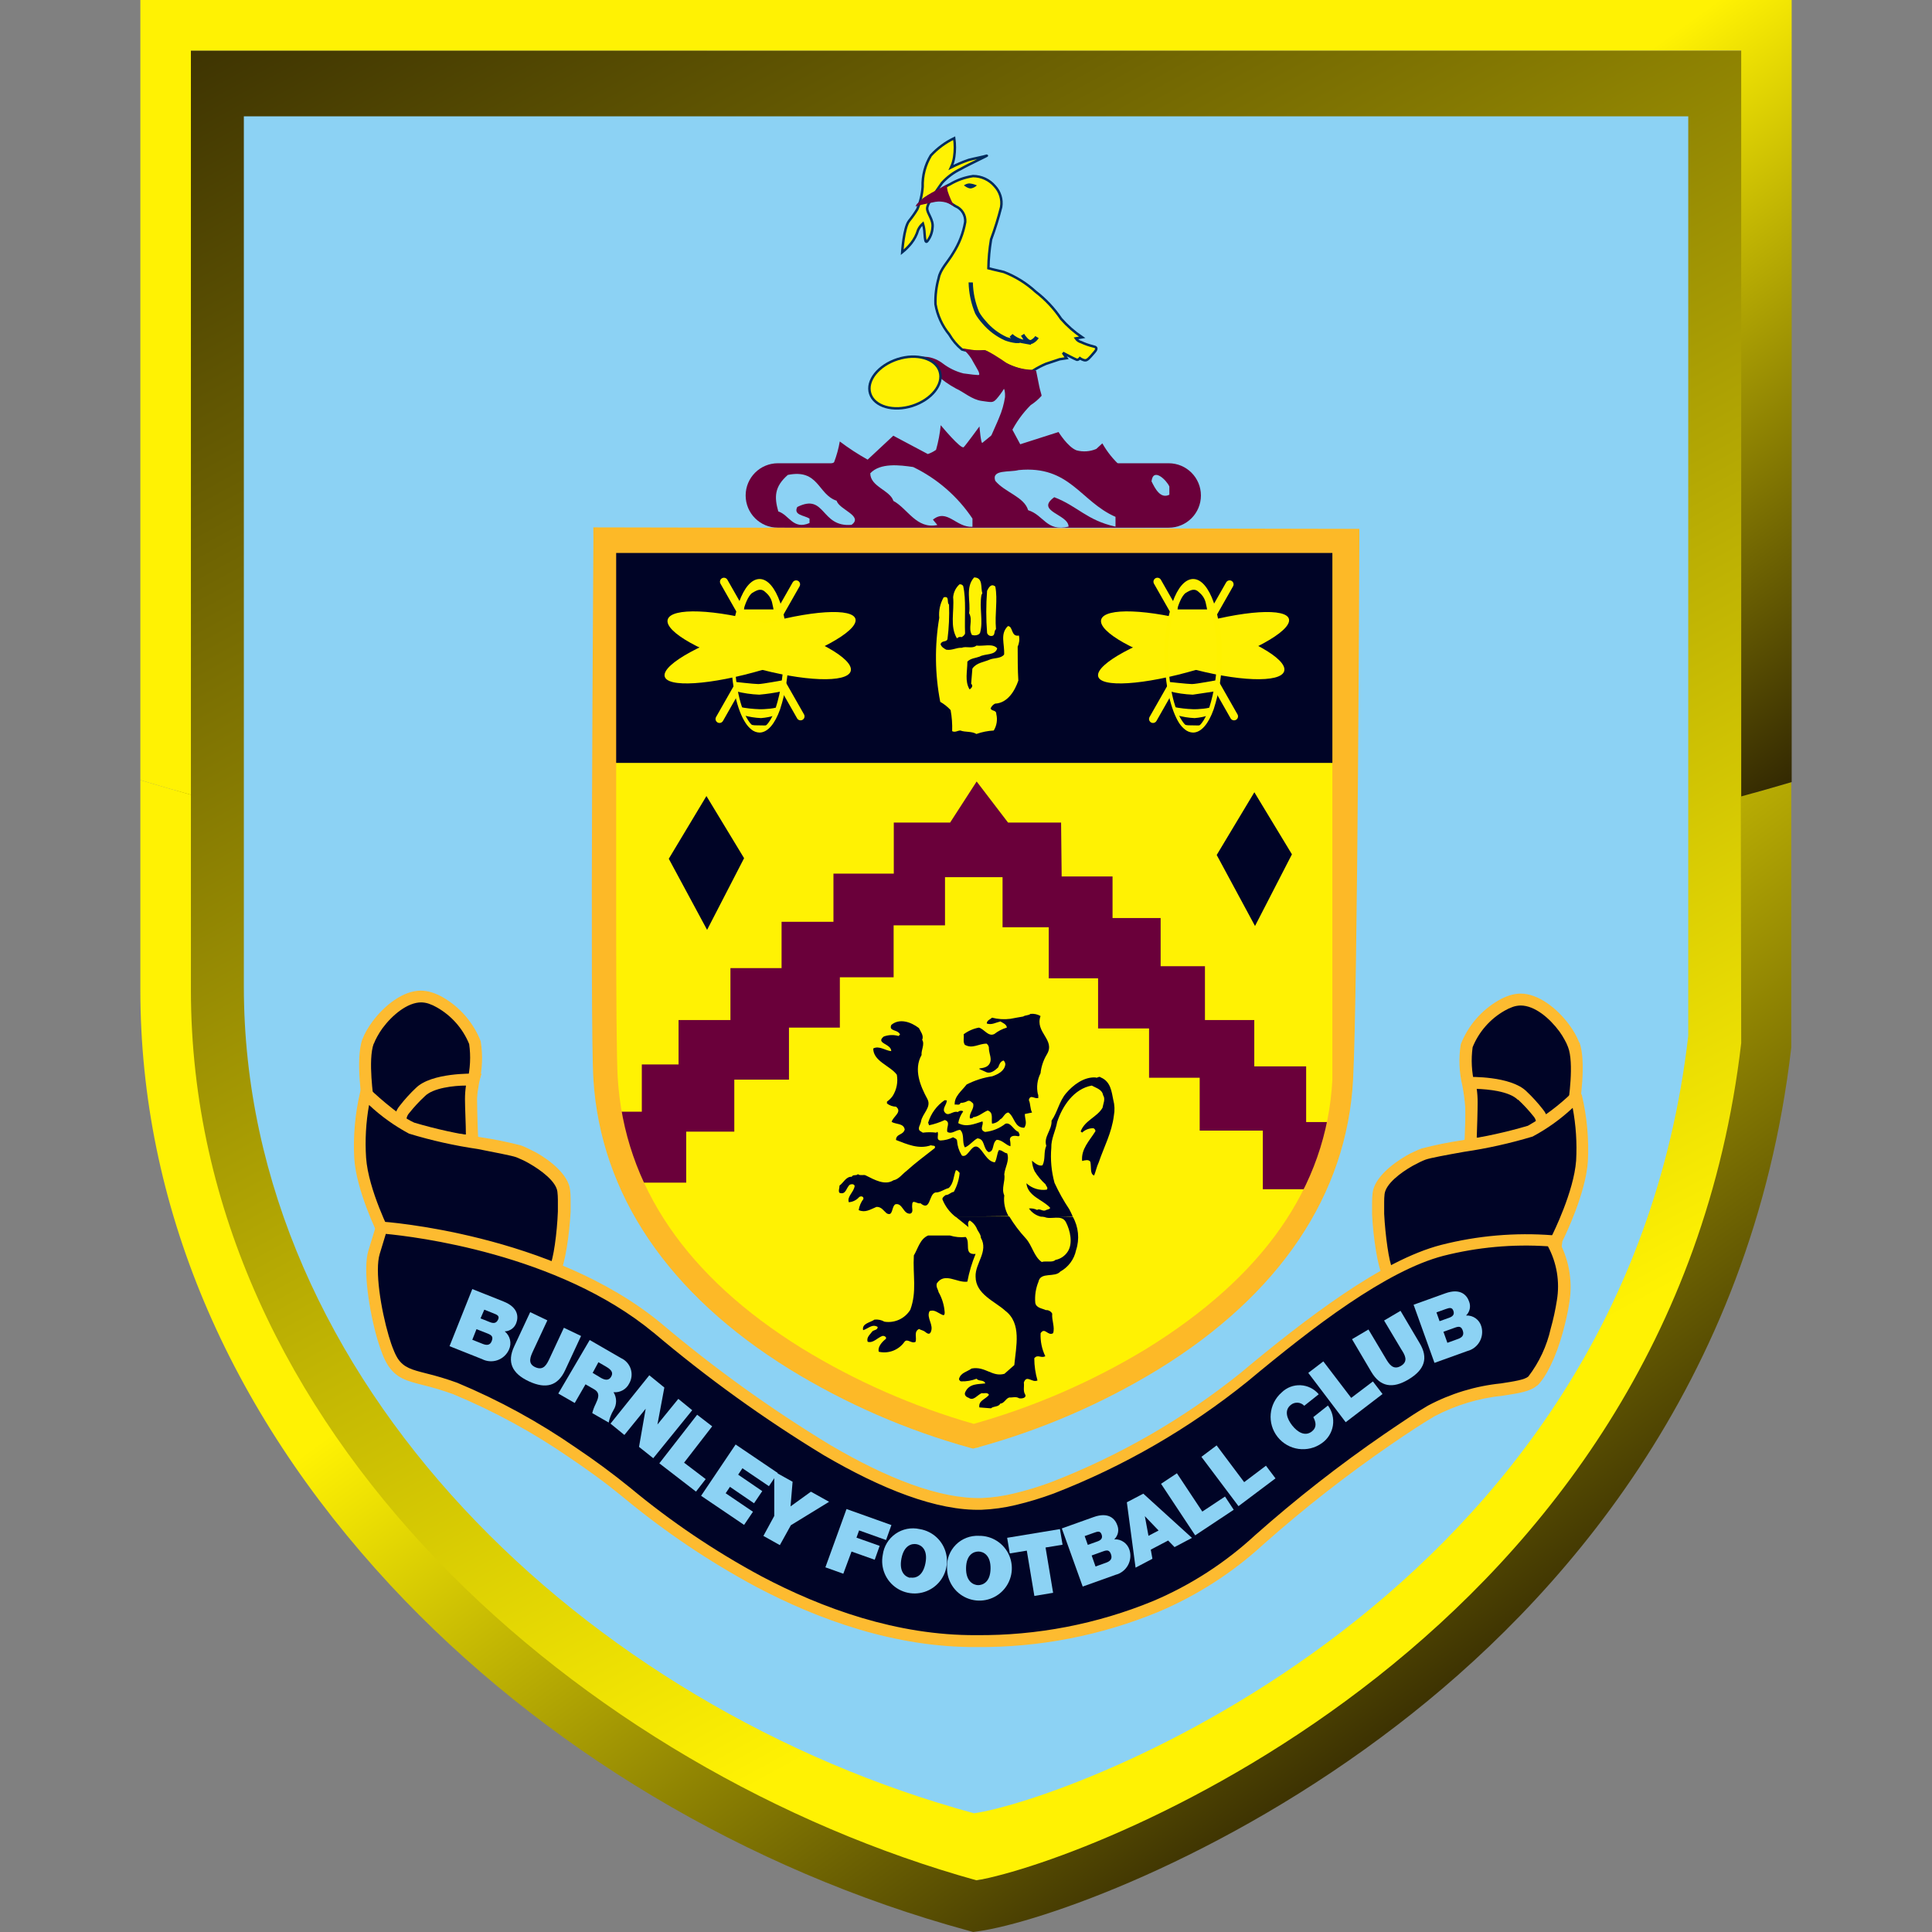 <svg width="500" height="500" viewBox="0 0 500 500" fill="none" xmlns="http://www.w3.org/2000/svg">
<rect x="0" y="0" width="500" height="500" fill="#808080" stroke="none"/>
<path d="M45.852 13.106V255.308C45.852 308.37 67.319 359.261 107.913 402.472C146.074 442.426 194.409 471.217 247.715 485.745L251.736 486.66L256.204 486.213H256.417C272.161 483.979 292.586 475.171 298.415 472.533C320.158 462.743 340.638 450.363 359.413 435.662C413.708 393.111 446.43 335.901 454.026 270.095L454.132 13.127L45.852 13.106Z" fill="url(#paint0_linear)"/>
<path fill-rule="evenodd" clip-rule="evenodd" d="M63.106 30.105H436.92V268.074C420.006 414.387 276.374 465.81 252.077 469.278C151.677 441.939 63.106 357.432 63.106 255.308V30.105Z" fill="#8CD2F4"/>
<path fill-rule="evenodd" clip-rule="evenodd" d="M155.464 195.63V280.073C155.464 280.073 162.4 311.731 167.995 317.348C173.591 322.965 197.122 350.134 206.079 354.176C215.036 358.219 252.885 374.707 252.885 374.707L302.266 351.496L328.691 327.241L343.477 305.221L347.52 289.052L347.966 257.138L348.86 192.907L155.251 192.715L155.464 195.63Z" fill="#FFF203"/>
<path fill-rule="evenodd" clip-rule="evenodd" d="M157.336 287.711H166.102V275.478H175.612V263.989H189.037V250.543H202.27V238.564H215.695V226.097H231.312V212.885H245.886L252.758 202.247L260.885 212.885H274.608L274.757 226.82H287.926V237.586H300.373V250.053H311.84V263.989H324.606V275.967H338.031V290.392H345.839C345.435 294.138 344.614 297.827 343.392 301.391C342.357 303.91 340.677 306.112 338.52 307.774H326.818V292.605H310.479V278.924H297.373V266.159H284.182V253.181H271.416V239.969H259.459V227.012H244.567V239.479H231.269V252.925H217.355V265.946H204.185V279.414H190.037V292.86H177.591V306.072H165.889C163.34 302.927 161.196 299.475 159.506 295.796C158.601 293.153 157.876 290.452 157.336 287.711Z" fill="#6A003A"/>
<path d="M347.924 139.696H155.953V197.438H347.924V139.696Z" fill="#000426"/>
<path fill-rule="evenodd" clip-rule="evenodd" d="M269.289 262.946C267.778 267.201 273.204 269.074 270.948 272.839C270.041 274.336 269.474 276.014 269.289 277.754C268.439 279.436 268.198 281.361 268.608 283.201C268.821 283.413 268.608 283.796 268.757 284.094C267.927 284.626 266.629 283.03 266.268 284.69C266.715 285.669 266.566 286.945 267.098 287.924L265.225 288.307C265.225 289.669 265.906 290.647 265.076 291.86C262.502 291.86 262.651 289.137 260.991 287.924C260.013 287.924 259.651 289.371 258.864 289.669C258.334 290.313 257.568 290.719 256.736 290.796C256.502 289.52 257.183 287.924 255.609 287.392C254.332 287.924 253.268 288.988 251.843 289.137C251.694 289.52 251.311 289.434 251.013 289.434C250.715 288.073 252.226 287.009 251.843 285.584C251.396 285.201 251.098 284.754 250.481 284.903C249.909 285.246 249.255 285.429 248.588 285.435C248.29 286.201 247.609 285.733 247.077 285.881C246.928 283.754 248.886 282.328 250.162 280.669C252.243 279.6 254.486 278.881 256.8 278.541C258.311 278.009 259.97 277.18 260.183 275.456C260.173 275.073 260.003 274.71 259.715 274.456C258.885 274.69 258.587 275.52 258.353 276.201C257.438 277.116 256.226 278.009 255.119 277.414L253.46 276.669V276.52C254.353 276.371 255.587 276.307 256.162 275.158C256.736 274.01 256.013 272.818 255.928 271.457C255.995 270.928 255.766 270.404 255.332 270.095C253.205 270.095 251.715 271.52 249.694 270.393C249.162 269.563 249.545 268.733 249.396 267.669C250.558 266.8 251.905 266.21 253.332 265.946C254.758 266.329 255.736 268.372 257.332 267.606C258.291 266.846 259.39 266.283 260.566 265.946C260.566 265.116 259.417 264.67 258.906 264.35C257.63 264.648 256.651 265.329 255.375 264.882C255.375 264.053 256.29 263.819 256.736 263.372C258.284 263.774 259.895 263.876 261.481 263.67C262.523 263.436 263.608 263.308 264.8 263.074C265.332 262.691 266.161 262.84 266.693 262.393C267.595 262.296 268.505 262.49 269.289 262.946Z" fill="#000426"/>
<path fill-rule="evenodd" clip-rule="evenodd" d="M277.629 314.88C279.127 317.523 279.436 320.677 278.48 323.561C277.995 325.903 276.51 327.916 274.416 329.071C272.991 330.731 269.289 329.071 268.757 331.709C268.051 333.433 267.766 335.3 267.927 337.156C268.161 338.518 269.672 338.581 270.651 339.049C271.336 339.001 271.985 339.359 272.31 339.964C272.161 341.773 273.055 343.453 272.544 345.028C271.182 345.858 270.417 343.368 269.31 345.028C269.211 347.084 269.628 349.132 270.523 350.985C269.395 351.602 268.566 350.389 267.672 351.517C267.677 353.461 267.956 355.395 268.502 357.261C267.076 357.942 265.715 355.666 264.97 357.793C265.119 358.772 264.736 359.921 265.268 360.814C265.8 361.708 264.587 362.027 263.757 361.878C262.927 361.346 262.034 361.729 261.204 361.665C260.225 361.963 259.928 363.176 258.864 363.261C258.417 364.176 257.141 363.857 256.46 364.474L253.46 364.24C253.162 362.431 255.119 362.112 255.949 360.985C255.566 360.24 254.673 360.687 254.077 360.538C252.949 360.985 251.949 362.665 250.694 361.751C249.949 361.517 249.417 360.921 249.864 360.155C250.928 358.027 253.098 358.261 254.992 358.027C254.609 356.985 253.332 357.581 252.736 356.815C251.462 357.307 250.102 357.538 248.737 357.495C248.503 357.495 248.141 357.112 248.205 356.815C248.652 355.219 250.332 355.006 251.439 354.176C254.97 353.496 256.779 356.453 259.949 355.538L262.502 353.283C262.949 348.453 264.459 342.475 260.162 339.22C257.523 336.794 252.481 334.964 252.481 330.369C252.332 326.965 255.885 323.88 253.843 320.327C253.843 319.348 253.013 318.667 252.715 317.752C252.322 316.971 251.718 316.315 250.971 315.859C250.29 316.242 250.588 317.221 250.673 317.752V317.604C249.524 316.625 248.332 315.753 247.247 314.816H261.204C262.422 316.846 263.848 318.742 265.459 320.476C267.119 322.284 267.587 325.242 269.608 326.603C270.587 326.241 272.395 326.837 273.14 326.071C274.441 325.821 275.585 325.053 276.31 323.944C277.735 321.816 276.969 318.433 275.863 316.306C274.757 314.178 272.012 315.774 270.289 314.944L269.331 314.71L277.629 314.88Z" fill="#000426"/>
<path fill-rule="evenodd" clip-rule="evenodd" d="M247.247 314.88C245.739 313.7 244.578 312.134 243.886 310.348C243.886 309.817 244.481 309.519 244.715 309.285C245.609 309.285 246.056 308.519 246.843 308.455C247.685 306.94 248.199 305.266 248.354 303.54C248.056 303.306 247.822 302.774 247.375 302.859C246.779 304.221 246.843 306.327 245.503 307.476C244.439 307.71 243.247 308.689 242.12 308.604C240.311 308.987 240.907 313.668 238.205 311.391C237.375 311.689 236.078 310.178 236.078 311.838C235.929 312.604 236.524 313.795 235.546 314.093C233.737 314.242 233.588 311.221 231.716 311.668C230.652 312.348 231.184 314.923 229.461 314.008C228.716 313.391 228.099 312.263 226.823 312.348C225.163 313.029 223.95 313.923 222.227 313.178C222.388 312.135 222.804 311.148 223.44 310.306C223.589 309.625 222.823 309.476 222.376 309.774C221.693 310.57 220.72 311.06 219.674 311.136C219.142 309.625 221.036 308.498 221.185 306.881C220.951 306.349 220.355 306.434 219.972 306.583C218.993 307.264 218.993 309.306 217.27 308.71C216.887 308.263 217.27 307.498 217.27 306.817C218.334 306.072 218.929 304.476 220.44 304.54C220.738 303.859 221.631 304.391 222.014 303.859C222.61 304.391 223.589 303.859 224.142 304.242C226.269 305.306 229.035 306.881 231.227 305.455C232.588 305.221 233.567 303.796 234.61 303.03C236.737 301.072 239.503 299.03 241.907 297.136C242.269 296.307 241.311 296.604 240.928 296.392C237.758 297.519 234.673 296.094 231.886 295.03C231.886 293.37 233.758 293.817 234.141 292.307C233.844 290.647 231.886 291.03 230.759 290.349C231.056 288.988 233.631 287.775 231.886 286.413C231.039 286.385 230.222 286.095 229.546 285.584V285.094C230.14 284.69 230.653 284.178 231.056 283.584C232.062 281.958 232.434 280.019 232.099 278.137C230.376 275.797 225.993 274.669 225.993 271.35C227.503 270.52 229.227 271.946 230.652 272.031C230.652 270.074 226.503 270.074 228.695 268.265C229.928 267.797 231.28 267.744 232.546 268.116L232.929 267.733C232.397 266.372 229.908 266.967 230.674 265.244C232.801 263.436 235.801 264.499 237.822 266.074C238.205 266.904 239.163 268.031 238.652 269.095C239.397 270.223 238.354 271.818 238.503 273.031C236.375 276.797 238.205 281.116 240.014 284.435C241.141 286.562 238.652 288.222 238.354 290.264C238.205 291.094 237.46 291.924 237.992 292.605L238.822 293.136C239.973 292.982 241.139 292.982 242.29 293.136L242.588 292.902C243.12 293.583 242.056 295.03 243.418 295.158C244.542 295.114 245.645 294.831 246.652 294.328C247.035 294.562 247.694 294.711 247.694 295.307C247.78 296.564 248.167 297.783 248.822 298.86C248.971 299.306 249.651 299.157 249.864 299.009C250.843 298.477 251.758 296.073 253.098 296.881C254.438 297.689 255.353 300.583 257.46 300.817C258.055 299.838 257.991 298.477 258.523 297.647C259.417 297.647 259.8 298.392 260.651 298.477C261.332 300.37 260.055 302.115 259.906 303.923C260.225 305.732 259.077 307.54 259.906 309.37C259.69 311.229 260.078 313.109 261.013 314.731L247.247 314.88Z" fill="#000426"/>
<path fill-rule="evenodd" clip-rule="evenodd" d="M269.395 314.88C268.133 314.577 267.027 313.82 266.289 312.753C267.02 312.676 267.758 312.809 268.417 313.136C269.097 312.604 269.927 313.731 270.757 313.136C271.14 312.987 271.587 312.987 271.799 312.604C269.927 310.476 265.991 309.646 265.629 306.221C267.045 307.547 268.986 308.158 270.906 307.881C271.353 307.349 270.672 306.966 270.608 306.519C269.498 305.528 268.537 304.382 267.757 303.115C267.352 302.261 267.12 301.335 267.076 300.391C267.821 300.987 268.799 301.902 269.799 301.583C270.629 299.923 270.033 298.179 270.778 296.519C270.033 294.179 272.289 292.434 272.14 290.03C273.714 287.754 274.097 285.052 275.906 282.924C277.714 280.797 280.501 278.669 283.522 278.839C283.969 279.137 284.416 278.392 284.884 278.839C287.437 279.903 287.671 282.477 288.118 284.647C288.473 285.981 288.524 287.377 288.267 288.732C287.735 293.115 285.714 296.817 284.352 300.817C283.82 301.945 283.607 303.093 283.161 304.221C282.033 303.838 282.48 302.094 282.182 300.668C281.735 299.987 280.756 300.285 280.054 300.455C279.756 297.349 281.948 295.243 283.458 292.817C283.607 292.583 283.309 292.051 282.927 291.988C281.858 291.971 280.826 292.376 280.054 293.115L279.671 292.817C280.735 289.945 283.926 289.115 285.331 286.69C285.48 285.711 286.16 284.435 285.48 283.435C285.246 281.924 283.586 281.541 282.544 280.945C277.948 281.775 274.927 286.243 273.586 290.392C273.204 292.668 272.012 294.647 272.076 297.051C271.82 300.098 272.101 303.165 272.906 306.115C273.999 308.496 275.28 310.787 276.735 312.965C277.033 313.561 277.352 314.157 277.608 314.774L269.395 314.88Z" fill="#000426"/>
<path fill-rule="evenodd" clip-rule="evenodd" d="M245.035 284.775C245.035 285.839 243.971 286.669 244.354 287.647C245.333 289.307 246.481 287.349 247.907 287.796C248.205 287.413 249.034 287.349 249.269 287.647C248.611 288.54 248.174 289.575 247.992 290.668C250.12 291.796 252.056 290.903 254.247 290.222C254.694 291.051 253.268 292.349 254.928 292.945C256.854 292.755 258.685 292.016 260.204 290.817C261.63 290.371 262.332 292.562 263.608 292.945C263.608 293.328 264.204 293.775 263.608 294.073C262.864 293.924 261.481 293.69 261.353 294.902C261.487 295.474 261.537 296.061 261.502 296.647C260.289 296.349 259.374 294.987 257.949 294.987C256.672 295.817 257.417 298.072 255.821 298.158C254.311 297.179 254.992 294.753 252.949 294.604C251.822 295.2 250.822 296.562 249.715 296.945C248.886 295.583 249.715 293.626 248.503 292.413C247.311 292.413 246.375 293.626 245.184 292.945C244.801 291.817 246.162 290.371 244.503 289.86C243.205 290.468 241.841 290.925 240.439 291.222L240.205 290.541C240.923 288.178 242.423 286.129 244.46 284.733L245.035 284.775Z" fill="#000426"/>
<path fill-rule="evenodd" clip-rule="evenodd" d="M245.864 319.752C247.178 320.156 248.561 320.287 249.928 320.135C251.29 321.582 249.268 324.816 252.481 324.518C251.528 326.829 250.815 329.232 250.353 331.688C247.651 332.071 244.481 329.135 242.439 332.156C242.205 333.135 242.737 333.582 242.907 334.411C243.82 336.007 244.358 337.789 244.481 339.624C244.481 339.922 244.481 340.539 243.949 340.305C242.822 339.858 241.822 338.794 240.567 339.326C239.652 341.071 241.779 342.879 240.864 344.773C240.481 345.602 239.737 344.922 239.354 344.624C238.971 344.326 238.375 344.241 237.843 343.943C236.418 344.624 237.311 346.198 236.95 347.262C235.886 347.858 234.822 346.283 234.077 347.262C232.593 349.389 229.97 350.406 227.439 349.836C227.057 348.709 228.184 347.347 229.163 346.581C229.312 346.581 229.312 346.283 229.312 346.134C229.095 345.818 228.707 345.666 228.333 345.751C226.971 346.283 225.993 347.645 224.567 347.262C224.12 346.134 225.248 345.304 225.78 344.539C226.227 344.156 227.142 344.241 227.142 343.411C225.716 342.517 224.567 343.943 223.376 344.241C222.993 342.496 225.248 342.283 226.312 341.517C227.205 341.419 228.106 341.605 228.886 342.049C231.539 342.471 234.184 341.254 235.588 338.964C237.333 334.199 236.205 330.114 236.503 324.901C237.567 323.156 238.077 320.646 240.184 319.752H245.864Z" fill="#000426"/>
<path fill-rule="evenodd" clip-rule="evenodd" d="M254.226 153.525L253.991 154.015C253.417 157.44 254.481 160.717 253.651 163.738C253.332 164.461 252.183 164.546 251.524 164.312C250.46 162.44 251.864 160.631 250.8 158.674C251.289 155.823 249.736 152.057 252.098 149.44C254.481 149.44 253.757 152.142 254.226 153.525Z" fill="#FFF203"/>
<path fill-rule="evenodd" clip-rule="evenodd" d="M249.268 151.653C250.077 155.164 249.588 159.738 249.758 163.823C249.758 164.312 249.183 164.716 248.864 164.887C248.432 164.754 247.963 164.878 247.652 165.206C245.779 162.099 246.992 158.27 246.673 154.568C246.775 153.287 247.361 152.093 248.311 151.228C248.687 151.161 249.066 151.329 249.268 151.653Z" fill="#FFF203"/>
<path fill-rule="evenodd" clip-rule="evenodd" d="M257.587 151.802C258.247 155.313 257.417 158.653 257.757 162.823C257.183 163.312 257.587 164.291 256.864 164.546C256.277 164.728 255.652 164.406 255.46 163.823C255.174 160.183 255.174 156.527 255.46 152.887C255.864 152.057 256.523 150.908 257.587 151.802Z" fill="#FFF203"/>
<path fill-rule="evenodd" clip-rule="evenodd" d="M245.609 156.461C245.72 159.46 245.585 162.463 245.205 165.44C244.886 166.248 243.822 165.674 243.418 166.674C243.588 167.418 244.311 167.823 244.886 168.142C246.439 168.376 247.503 167.567 248.864 167.652C250.098 167.163 251.63 167.972 252.694 167.078C254.481 167.312 256.949 166.418 258.077 167.801C257.587 169.674 254.992 169.099 253.524 169.929C252.46 170.333 251.247 170.333 250.354 171.227C250.354 173.759 249.63 176.29 250.928 178.418C251.332 178.163 251.992 177.524 251.332 176.95L251.651 173.035C252.715 171.482 254.587 171.397 256.204 170.674C257.183 170.269 259.14 170.44 259.864 169.376C260.034 166.674 258.736 164.078 260.842 162.036C262.225 162.036 261.587 164.887 263.693 164.482C263.907 165.442 263.794 166.445 263.374 167.333C263.374 170.099 263.374 173.376 263.544 176.141C262.651 178.758 260.779 181.95 257.523 182.099C257.002 182.355 256.593 182.794 256.375 183.333C256.63 184.141 257.843 183.652 257.843 184.801C258.197 186.25 257.959 187.781 257.183 189.056C255.652 189.138 254.14 189.439 252.694 189.949C251.481 189.205 249.843 189.545 248.545 189.056C247.8 189.056 247.226 189.63 246.418 189.226C246.482 187.394 246.346 185.561 246.013 183.758C245.234 182.916 244.33 182.198 243.333 181.631C241.949 174.463 241.863 167.106 243.077 159.908C242.902 158.068 243.295 156.219 244.205 154.61C245.843 154.1 244.95 155.972 245.609 156.461Z" fill="#FFF203"/>
<path fill-rule="evenodd" clip-rule="evenodd" d="M182.825 206.013L173.08 222.246L182.995 240.649L192.569 222.097L182.825 206.013Z" fill="#000426"/>
<path fill-rule="evenodd" clip-rule="evenodd" d="M324.627 205.034L314.883 221.267L324.797 239.649L334.35 221.097L324.627 205.034Z" fill="#000426"/>
<path fill-rule="evenodd" clip-rule="evenodd" d="M95.296 285.371C95.296 285.371 93.509 274.307 95.296 269.542C97.083 264.776 103.338 257.883 108.998 257.883C114.657 257.883 121.763 265.35 122.997 269.84C124.231 274.329 122.104 280.605 121.806 285.669C121.508 290.732 122.104 299.115 122.104 299.115L97.083 292.839L95.296 285.371Z" fill="#000426"/>
<path d="M93.765 285.605C93.765 285.605 91.914 274.159 93.765 269.01C94.074 268.21 94.444 267.434 94.871 266.691C95.341 265.873 95.86 265.085 96.424 264.329C99.466 260.223 104.296 256.372 108.913 256.372C109.904 256.385 110.887 256.55 111.828 256.861C112.797 257.175 113.731 257.589 114.615 258.095C119.066 260.669 122.516 264.673 124.402 269.457C124.994 273.065 124.849 276.756 123.976 280.307C123.657 282.201 123.359 284.073 123.253 285.754C122.955 290.711 123.551 298.966 123.551 299.009L123.699 301.136L121.572 300.626L96.552 294.349L95.658 294.115L95.445 293.2L93.765 285.733V285.605ZM96.722 270.074C95.147 274.329 96.722 284.286 96.722 285.094L98.275 291.477L120.359 297.009C120.21 294.158 119.976 289.052 120.189 285.477C120.343 283.543 120.599 281.619 120.955 279.712C121.71 276.599 121.869 273.373 121.423 270.201C119.789 266.202 116.86 262.868 113.104 260.734C112.429 260.338 111.716 260.01 110.977 259.755C110.338 259.541 109.671 259.426 108.998 259.415C105.466 259.415 101.53 262.67 98.977 266.116C98.487 266.797 98.039 267.508 97.637 268.244C97.293 268.852 96.994 269.485 96.743 270.137L96.722 270.074Z" fill="#FDBB30"/>
<path fill-rule="evenodd" clip-rule="evenodd" d="M122.402 279.392C122.402 279.392 112.274 279.095 108.7 282.669C105.126 286.243 103.041 288.349 103.636 290.732C104.232 293.115 110.487 293.732 113.168 294.328C116.127 294.798 119.11 295.096 122.104 295.221C122.104 295.221 121.806 287.754 121.806 284.456C121.758 282.748 121.959 281.042 122.402 279.392Z" fill="#000426"/>
<path d="M120.508 280.945C117.593 280.945 111.998 281.52 109.87 283.775C108.453 285.093 107.138 286.515 105.934 288.03C105.354 288.655 105.081 289.504 105.19 290.349C105.445 291.328 109.104 291.988 111.7 292.477L113.572 292.839C115.888 293.232 118.225 293.488 120.572 293.605C120.572 291.179 120.338 286.754 120.338 284.499C120.336 283.317 120.421 282.136 120.593 280.967L120.508 280.945ZM107.615 281.584C111.657 277.541 122.508 277.861 122.508 277.861H124.635L123.976 279.818C123.585 281.317 123.413 282.865 123.465 284.413C123.465 287.796 123.742 295.051 123.763 295.051V296.732H122.082C119.009 296.579 115.947 296.245 112.913 295.732L111.189 295.413C107.785 294.796 102.977 293.945 102.232 291.03C101.861 289.313 102.31 287.52 103.445 286.179C104.74 284.511 106.162 282.946 107.7 281.499L107.615 281.584Z" fill="#FDBB30"/>
<path fill-rule="evenodd" clip-rule="evenodd" d="M99.764 320.008C99.764 320.008 93.807 308.349 93.211 299.689C92.912 294.073 93.413 288.442 94.701 282.967C94.701 282.967 101.849 289.839 106.615 291.924C111.381 294.009 131.039 296.711 134.273 297.902C137.507 299.094 145.294 303.583 145.89 308.051C146.486 312.519 144.996 325.986 143.507 328.369C142.49 329.913 141.174 331.237 139.635 332.262L100.36 324.497L99.764 320.008Z" fill="#000426"/>
<path d="M98.275 320.476C97.403 318.731 92.233 308.029 91.68 299.817C91.368 294.036 91.884 288.24 93.211 282.605L93.85 280.031L95.764 281.882C95.764 281.882 102.679 288.541 107.211 290.541C112.829 292.207 118.56 293.466 124.359 294.307C127.883 294.834 131.377 295.544 134.827 296.434C135.359 296.626 135.954 296.881 136.571 297.179C137.188 297.477 137.869 297.838 138.699 298.243C142.507 300.37 147.018 304.008 147.528 307.838C147.627 308.685 147.677 309.538 147.677 310.391C147.677 311.37 147.677 312.519 147.677 313.561C147.379 319.454 146.209 327.241 145.018 329.156C143.852 330.918 142.339 332.424 140.571 333.582L140.06 333.901L139.465 333.773L100.147 326.007L99.062 325.795L98.913 324.688L98.36 320.433L98.275 320.476ZM94.743 299.604C95.318 307.966 101.126 319.284 101.126 319.327L101.275 319.816L101.722 323.199L139.337 330.624C140.478 329.813 141.465 328.804 142.252 327.646C143.209 326.135 144.167 319.135 144.379 313.519C144.379 312.412 144.379 311.391 144.379 310.519C144.377 309.808 144.334 309.097 144.252 308.391C143.911 305.774 140.146 302.923 136.954 301.094C136.337 300.732 135.72 300.413 135.103 300.136C134.486 299.86 134.018 299.647 133.635 299.498C132.401 299.051 128.316 298.306 123.678 297.37C117.651 296.493 111.698 295.163 105.87 293.392C102.107 291.381 98.623 288.885 95.509 285.967C94.702 290.465 94.445 295.044 94.743 299.604Z" fill="#FDBB30"/>
<path fill-rule="evenodd" clip-rule="evenodd" d="M407.304 286.158C407.304 286.158 409.091 275.095 407.304 270.329C405.517 265.563 399.262 258.67 393.603 258.67C387.943 258.67 380.837 266.138 379.603 270.627C378.369 275.116 380.497 281.371 380.795 286.456C381.093 291.541 380.497 299.902 380.497 299.902L405.517 293.605L407.304 286.158Z" fill="#000426"/>
<path d="M405.794 285.839C405.921 284.967 407.432 275.052 405.794 270.946C405.549 270.291 405.251 269.657 404.9 269.052C404.501 268.314 404.053 267.604 403.56 266.925C401.007 263.478 397.177 260.223 393.539 260.223C392.866 260.235 392.199 260.35 391.56 260.563C390.82 260.818 390.108 261.146 389.433 261.542C385.671 263.669 382.739 267.006 381.114 271.01C380.679 274.182 380.845 277.409 381.603 280.52C381.957 282.428 382.213 284.352 382.369 286.286C382.582 289.86 382.369 294.966 382.199 297.796L404.283 292.264L405.836 285.775L405.794 285.839ZM408.751 269.754C410.687 274.924 408.751 286.328 408.751 286.371V286.498L406.985 293.839C406.886 294.448 406.435 294.941 405.836 295.094L380.816 301.37C380.654 301.394 380.489 301.394 380.327 301.37C379.92 301.343 379.541 301.155 379.274 300.847C379.006 300.54 378.872 300.138 378.901 299.732C378.901 299.732 379.497 291.456 379.199 286.498C379.054 284.671 378.813 282.853 378.476 281.052C377.611 277.514 377.466 273.839 378.05 270.244C379.93 265.457 383.381 261.45 387.837 258.883C388.719 258.367 389.654 257.946 390.624 257.627C391.565 257.317 392.548 257.152 393.539 257.138C398.156 257.138 402.985 261.01 406.028 265.095C406.593 265.85 407.112 266.638 407.581 267.457C408.008 268.201 408.377 268.976 408.687 269.776L408.751 269.754Z" fill="#FDBB30"/>
<path fill-rule="evenodd" clip-rule="evenodd" d="M380.199 280.158C380.199 280.158 390.326 279.86 393.901 283.435C397.475 287.009 399.56 289.115 398.964 291.498C398.369 293.881 392.114 294.477 389.433 295.073C386.474 295.542 383.49 295.841 380.497 295.966C380.497 295.966 380.795 288.498 380.795 285.201C380.84 283.5 380.64 281.802 380.199 280.158Z" fill="#000426"/>
<path d="M380.157 278.712C380.157 278.712 390.943 278.392 395.05 282.435C396.587 283.883 398.009 285.448 399.305 287.115C400.44 288.456 400.888 290.249 400.517 291.966C399.773 294.881 394.964 295.732 391.56 296.349L389.816 296.668C386.773 297.159 383.704 297.472 380.625 297.604C379.775 297.641 379.054 296.986 379.008 296.136V295.966C379.008 295.349 379.306 288.541 379.306 285.328C379.359 283.78 379.187 282.232 378.795 280.733C378.667 280.346 378.699 279.925 378.883 279.562C379.066 279.198 379.387 278.923 379.774 278.797C379.922 278.773 380.072 278.773 380.22 278.797L380.157 278.712ZM392.816 284.626C390.56 282.371 385.007 281.903 382.178 281.797C382.339 282.967 382.417 284.147 382.412 285.328C382.412 287.584 382.263 292.009 382.178 294.434C384.524 294.32 386.862 294.065 389.177 293.668L391.05 293.307C393.645 292.839 397.305 292.2 397.56 291.179C397.668 290.338 397.404 289.491 396.837 288.86C395.63 287.348 394.315 285.925 392.901 284.605L392.816 284.626Z" fill="#FDBB30"/>
<path fill-rule="evenodd" clip-rule="evenodd" d="M402.836 320.795C402.836 320.795 408.794 309.136 409.389 300.477C409.688 294.86 409.186 289.229 407.9 283.754C407.9 283.754 400.751 290.626 395.986 292.711C391.22 294.796 371.561 297.498 368.327 298.689C365.093 299.881 357.306 304.37 356.711 308.838C356.115 313.306 357.604 326.773 359.094 329.156C360.112 330.699 361.428 332.023 362.966 333.05L402.262 325.284L402.836 320.795Z" fill="#000426"/>
<path d="M401.517 320.029C401.964 319.135 407.304 308.391 407.9 300.37C408.157 295.798 407.857 291.211 407.006 286.711C403.893 289.63 400.409 292.126 396.645 294.136C390.829 295.89 384.891 297.213 378.88 298.094C374.242 298.923 370.157 299.668 368.923 300.115C368.519 300.264 368.029 300.477 367.455 300.753C366.88 301.03 366.221 301.37 365.604 301.711C362.413 303.519 358.668 306.37 358.328 309.008C358.25 309.715 358.214 310.425 358.221 311.136C358.221 312.008 358.221 313.029 358.221 314.136C358.498 319.646 359.477 326.731 360.349 328.263C361.127 329.452 362.114 330.49 363.264 331.326L400.858 323.901L401.305 320.518C401.334 320.324 401.399 320.136 401.496 319.965L401.517 320.029ZM410.942 300.583C410.368 308.817 405.198 319.518 404.347 321.242L403.794 325.348C403.756 326.056 403.237 326.646 402.538 326.773L363.221 334.539C362.839 334.609 362.444 334.533 362.115 334.326C360.382 333.172 358.899 331.682 357.753 329.943C356.562 328.029 355.392 320.242 355.094 314.348C355.094 313.221 355.094 312.221 355.094 311.178C355.091 310.325 355.141 309.472 355.243 308.625C355.753 304.817 360.242 301.221 364.051 299.03C364.795 298.604 365.476 298.243 366.178 297.966C366.747 297.688 367.329 297.44 367.923 297.221C371.373 296.33 374.867 295.62 378.391 295.094C384.144 294.244 389.832 292.993 395.411 291.349C399.552 289.008 403.377 286.149 406.794 282.839C406.996 282.624 407.254 282.469 407.538 282.392C408.366 282.191 409.201 282.694 409.411 283.52C410.722 289.107 411.238 294.851 410.942 300.583Z" fill="#FDBB30"/>
<path fill-rule="evenodd" clip-rule="evenodd" d="M98.786 317.71C98.786 317.71 142.273 320.646 170.123 343.687C197.973 366.729 231.503 389.856 254.162 389.26C272.714 388.771 304.968 370.644 322.074 356.432C339.18 342.219 358.243 327.518 373.391 323.603C382.633 321.245 392.199 320.418 401.709 321.157C404.529 325.865 405.57 331.427 404.645 336.837C403.177 346.134 399.752 354.474 396.837 357.41C393.922 360.346 381.199 358.878 370.455 365.24C354.745 375.109 339.873 386.252 325.989 398.558C313.777 409.812 291.075 424.471 252.8 424.748C211.185 425.024 174.272 396.132 162.315 386.324C146.188 373.091 127.125 362.814 117.849 359.389C108.572 355.964 104.658 356.942 101.722 352.517C98.786 348.092 94.892 330.475 96.828 324.093L98.786 317.71Z" fill="#000426"/>
<path d="M98.892 316.157C99.019 316.157 142.869 319.135 171.102 342.475C184.846 354.096 199.479 364.624 214.866 373.963C229.333 382.473 243.12 387.984 254.141 387.686C256.917 387.565 259.674 387.173 262.374 386.515C265.592 385.75 268.761 384.791 271.863 383.643C289.628 376.788 306.228 367.229 321.074 355.304C329.584 348.177 338.733 340.922 347.583 334.943C356.434 328.965 365.221 324.178 372.987 322.178C382.409 319.772 392.163 318.931 401.858 319.689C402.32 319.742 402.733 320 402.985 320.391C405.987 325.43 407.103 331.371 406.134 337.156C405.921 338.56 405.666 339.879 405.389 341.092C405.113 342.305 404.794 343.581 404.453 344.836C402.687 351.219 400.198 356.283 397.879 358.58H397.773C396.156 360.091 393.028 360.58 389.007 361.197C382.781 361.819 376.734 363.639 371.199 366.559C369.689 367.452 367.987 368.516 366.157 369.708C364.327 370.899 362.285 372.261 360.157 373.729C348.575 381.68 337.498 390.341 326.989 399.664C318.977 407.023 309.758 412.947 299.734 417.174C284.839 423.307 268.866 426.396 252.758 426.258C231.652 426.407 211.759 419.152 195.675 410.663C183.471 404.106 171.953 396.344 161.293 387.494C159.038 385.643 156.74 383.856 154.443 382.175C152.145 380.494 149.762 378.814 147.443 377.261C137.994 370.731 127.882 365.219 117.274 360.814C114.716 359.885 112.11 359.097 109.466 358.453C105.211 357.368 102.636 356.708 100.402 353.347C99.846 352.45 99.375 351.503 98.998 350.517C98.551 349.389 98.105 348.092 97.679 346.666C95.552 339.326 93.85 328.518 95.339 323.646L97.296 317.263C97.51 316.583 98.159 316.136 98.871 316.178L98.892 316.157ZM169.102 344.858C144.315 324.369 106.998 320.008 99.849 319.327L98.275 324.497C96.956 328.752 98.573 338.815 100.615 345.773C101.019 347.134 101.424 348.347 101.849 349.347C102.144 350.132 102.515 350.888 102.955 351.602C104.53 353.964 106.636 354.496 110.21 355.41C112.956 356.075 115.662 356.892 118.317 357.857C129.136 362.368 139.448 368.009 149.081 374.686C151.464 376.282 153.847 377.963 156.187 379.686C158.528 381.409 160.91 383.26 163.166 385.09C173.66 393.808 185 401.456 197.015 407.919C212.759 416.238 232.141 423.301 252.651 423.174C268.349 423.315 283.917 420.313 298.437 414.344C308.138 410.231 317.056 404.473 324.797 397.324C335.416 387.904 346.607 379.15 358.306 371.112C360.434 369.623 362.561 368.261 364.37 367.027C366.178 365.793 368.029 364.687 369.519 363.793C375.389 360.66 381.813 358.702 388.433 358.027C391.901 357.495 394.603 357.07 395.539 356.24C398.342 352.573 400.317 348.341 401.326 343.836C401.645 342.709 401.943 341.517 402.219 340.262C402.496 339.007 402.73 337.73 402.921 336.518C403.719 331.73 402.904 326.813 400.602 322.539C391.508 321.936 382.375 322.769 373.54 325.007C366.178 326.922 357.774 331.497 349.094 337.347C340.413 343.198 331.35 350.453 322.84 357.538C307.722 369.719 290.815 379.494 272.714 386.515C269.501 387.706 266.219 388.701 262.885 389.494C259.989 390.194 257.032 390.607 254.055 390.728C242.418 391.047 228.099 385.324 213.185 376.601C197.694 367.182 182.962 356.568 169.123 344.858H169.102Z" fill="#FDBB30"/>
<path d="M186.462 151.057C186.18 150.564 186.352 149.935 186.845 149.653C187.339 149.371 187.968 149.543 188.25 150.036L208.079 184.886C208.361 185.379 208.189 186.008 207.696 186.29C207.202 186.572 206.573 186.4 206.291 185.907L186.462 151.057Z" fill="#FFF203"/>
<path d="M187.101 186.588C186.919 186.907 186.58 187.105 186.212 187.106C185.844 187.108 185.504 186.913 185.318 186.596C185.133 186.278 185.131 185.886 185.314 185.567L205.143 150.717C205.325 150.398 205.664 150.2 206.032 150.198C206.399 150.197 206.74 150.391 206.925 150.709C207.111 151.027 207.112 151.419 206.93 151.738L187.101 186.588Z" fill="#FFF203"/>
<path d="M196.484 189.12C200.255 189.12 203.313 180.451 203.313 169.759C203.313 159.066 200.255 150.398 196.484 150.398C192.712 150.398 189.654 159.066 189.654 169.759C189.654 180.451 192.712 189.12 196.484 189.12Z" fill="#FFF200"/>
<path fill-rule="evenodd" clip-rule="evenodd" d="M189.739 172.142C191.958 172.567 194.205 172.83 196.462 172.929C198.726 172.726 200.973 172.364 203.185 171.844C203.259 172.416 203.259 172.995 203.185 173.567C203.185 174.503 202.887 175.993 202.887 175.993C202.887 175.993 197.356 177.035 196.249 177.035C195.143 177.035 189.973 176.439 189.973 176.439L189.739 172.142Z" fill="#000426"/>
<path fill-rule="evenodd" clip-rule="evenodd" d="M190.377 178.886C192.382 179.401 194.436 179.7 196.505 179.78C198.514 179.6 200.51 179.302 202.483 178.886C202.263 180.197 201.95 181.491 201.547 182.758C201.207 183.396 197.292 183.609 196.547 183.545C194.84 183.492 193.139 183.3 191.463 182.971C191.03 181.629 190.668 180.266 190.377 178.886Z" fill="#000426"/>
<path fill-rule="evenodd" clip-rule="evenodd" d="M192.356 185.099C193.854 185.524 195.396 185.774 196.951 185.843C198.232 185.747 199.496 185.497 200.717 185.099C200.273 185.938 199.776 186.748 199.228 187.524C198.888 187.864 196.569 187.715 195.973 187.715C195.122 187.763 194.273 187.595 193.505 187.226C192.98 186.582 192.55 185.865 192.228 185.099H192.356Z" fill="#000426"/>
<path fill-rule="evenodd" clip-rule="evenodd" d="M192.632 157.142C192.632 157.142 193.526 154.121 194.76 153.398C195.994 152.674 197.037 152.1 198.249 153.398C199.089 154.108 199.659 155.084 199.866 156.164C200.1 157.142 200.185 157.717 200.185 157.717H192.547L192.632 157.142Z" fill="#000426"/>
<path fill-rule="evenodd" clip-rule="evenodd" d="M220.163 173.673C219.291 176.822 207.951 176.397 194.888 172.716C181.824 169.035 171.91 163.482 172.804 160.334C173.697 157.185 185.016 157.61 198.079 161.291C211.142 164.972 221.036 170.525 220.163 173.673Z" fill="#FFF203"/>
<path fill-rule="evenodd" clip-rule="evenodd" d="M221.419 160.334C220.972 157.206 209.568 157.929 195.888 161.951C182.208 165.972 171.57 171.801 171.995 174.929C172.421 178.056 183.846 177.333 197.526 173.312C211.206 169.291 221.844 163.482 221.419 160.334Z" fill="#FFF203"/>
<path d="M189.122 169.716C189.072 165.014 189.791 160.336 191.25 155.866C192.569 152.164 194.441 149.866 196.569 149.845C198.696 149.845 200.568 152.142 201.887 155.866C203.345 160.336 204.064 165.014 204.015 169.716C204.063 174.418 203.345 179.096 201.887 183.567C200.568 187.29 198.696 189.566 196.569 189.588C195.788 189.567 195.038 189.282 194.441 188.779C193.879 188.317 193.391 187.772 192.994 187.162C190.76 183.843 189.228 177.269 189.228 169.716H189.122ZM190.143 169.716C190.143 177.078 191.59 183.439 193.739 186.588C194.076 187.11 194.493 187.576 194.973 187.971C195.395 188.334 195.927 188.544 196.483 188.566C198.122 188.566 199.675 186.439 200.739 183.248C202.125 178.881 202.794 174.318 202.717 169.737C202.794 165.157 202.126 160.594 200.739 156.227C199.568 152.93 198.037 150.908 196.483 150.908C194.845 150.908 193.292 153.036 192.228 156.227C190.807 160.581 190.103 165.137 190.143 169.716Z" fill="#FFF203"/>
<path d="M298.649 151.057C298.467 150.738 298.469 150.346 298.654 150.028C298.839 149.711 299.18 149.516 299.547 149.518C299.915 149.519 300.254 149.717 300.436 150.036L320.265 184.886C320.547 185.379 320.376 186.008 319.882 186.29C319.389 186.572 318.76 186.4 318.478 185.907L298.649 151.057Z" fill="#FFF203"/>
<path d="M299.288 186.588C299.105 186.907 298.766 187.105 298.399 187.106C298.031 187.108 297.69 186.913 297.505 186.596C297.32 186.278 297.318 185.886 297.5 185.567L317.329 150.717C317.512 150.398 317.851 150.2 318.218 150.198C318.586 150.197 318.927 150.391 319.112 150.709C319.297 151.027 319.299 151.419 319.116 151.738L299.288 186.588Z" fill="#FFF203"/>
<path d="M308.67 189.12C312.454 189.12 315.521 180.451 315.521 169.759C315.521 159.066 312.454 150.398 308.67 150.398C304.887 150.398 301.819 159.066 301.819 169.759C301.819 180.451 304.887 189.12 308.67 189.12Z" fill="#FFF203"/>
<path fill-rule="evenodd" clip-rule="evenodd" d="M301.947 172.142C304.166 172.567 306.413 172.83 308.67 172.929C310.934 172.726 313.18 172.363 315.393 171.844C315.467 172.416 315.467 172.995 315.393 173.567C315.393 174.503 315.095 175.993 315.095 175.993C315.095 175.993 309.564 177.035 308.479 177.035C307.394 177.035 302.096 176.439 302.096 176.439L301.947 172.142Z" fill="#000426"/>
<path fill-rule="evenodd" clip-rule="evenodd" d="M314.691 178.886C314.472 180.197 314.159 181.491 313.755 182.758C313.415 183.396 309.5 183.609 308.755 183.545C307.047 183.486 305.346 183.286 303.671 182.95C303.228 181.616 302.859 180.26 302.564 178.886C304.569 179.4 306.623 179.7 308.692 179.78" fill="#000426"/>
<path fill-rule="evenodd" clip-rule="evenodd" d="M304.564 185.099C306.062 185.524 307.604 185.774 309.16 185.843C310.433 185.744 311.69 185.494 312.904 185.099C312.457 185.936 311.96 186.746 311.415 187.524C311.053 187.864 308.734 187.715 308.138 187.715C307.287 187.764 306.438 187.596 305.67 187.226C305.143 186.583 304.713 185.866 304.394 185.099H304.564Z" fill="#000426"/>
<path fill-rule="evenodd" clip-rule="evenodd" d="M304.819 157.142C304.819 157.142 305.713 154.121 306.947 153.398C308.181 152.674 309.223 152.1 310.436 153.398C311.283 154.104 311.862 155.081 312.074 156.164C312.308 157.142 312.393 157.717 312.393 157.717H304.755L304.819 157.142Z" fill="#000426"/>
<path fill-rule="evenodd" clip-rule="evenodd" d="M332.35 173.673C331.478 176.822 320.159 176.397 307.075 172.716C293.99 169.035 284.097 163.482 284.99 160.334C285.884 157.185 297.203 157.61 310.287 161.291C323.372 164.972 333.244 170.525 332.35 173.673Z" fill="#FFF203"/>
<path fill-rule="evenodd" clip-rule="evenodd" d="M333.605 160.334C333.159 157.206 321.776 157.929 308.075 161.951C294.373 165.972 283.735 171.801 284.182 174.929C284.629 178.056 296.011 177.333 309.713 173.312C323.414 169.291 334.052 163.482 333.605 160.334Z" fill="#FFF203"/>
<path d="M301.33 169.716C301.281 165.014 302 160.336 303.458 155.866C304.755 152.164 306.649 149.866 308.776 149.845C310.904 149.845 312.776 152.142 314.095 155.866C315.549 160.337 316.268 165.015 316.223 169.716C316.271 174.418 315.552 179.096 314.095 183.567C312.776 187.29 310.904 189.566 308.776 189.588C307.996 189.569 307.245 189.283 306.649 188.779C306.079 188.319 305.584 187.774 305.181 187.162C303.053 183.843 301.415 177.269 301.415 169.716H301.33ZM302.351 169.716C302.351 177.078 303.798 183.439 305.947 186.588C306.284 187.11 306.701 187.576 307.181 187.971C307.597 188.33 308.121 188.539 308.67 188.566C310.33 188.566 311.861 186.439 312.925 183.248C314.315 178.882 314.983 174.318 314.904 169.737C314.984 165.156 314.315 160.593 312.925 156.227C311.755 152.93 310.223 150.908 308.67 150.908C307.032 150.908 305.479 153.036 304.415 156.227C302.971 160.577 302.245 165.133 302.266 169.716H302.351Z" fill="#FFF200"/>
<path fill-rule="evenodd" clip-rule="evenodd" d="M246.949 35.764C247.179 37.359 247.179 38.978 246.949 40.573C246.81 41.53 246.53 42.462 246.12 43.339C247.584 42.591 249.099 41.944 250.651 41.403C252.162 40.998 254.502 40.573 255.332 40.296C256.162 40.02 250.524 42.636 248.609 43.743C246.792 44.615 245.159 45.828 243.801 47.317C242.971 48.551 239.95 52.551 239.95 53.934C239.95 55.317 241.609 56.827 241.333 58.891C241.249 60.196 240.766 61.444 239.95 62.465C239.524 62.87 239.397 62.189 239.269 60.338C239.234 59.493 239.091 58.657 238.843 57.849C238.321 58.31 237.901 58.875 237.609 59.508C237.239 60.761 236.632 61.93 235.822 62.955C235.129 63.817 234.344 64.602 233.482 65.295C233.482 65.295 233.886 58.912 235.269 57.168C236.048 56.212 236.759 55.202 237.397 54.147C238.172 52.307 238.639 50.352 238.78 48.36C238.687 45.502 239.426 42.678 240.907 40.232C242.62 38.374 244.671 36.858 246.949 35.764Z" fill="#FFF203" stroke="#002B5C" stroke-width="0.636"/>
<path fill-rule="evenodd" clip-rule="evenodd" d="M274.246 92.975L276.033 92.698L275.076 91.315C275.076 91.315 278.225 92.975 278.65 93.102C279.076 93.23 279.48 92.698 279.48 92.698C279.85 92.964 280.27 93.152 280.714 93.251C281.416 93.379 282.097 92.422 282.842 91.592C283.586 90.762 284.352 89.932 282.969 89.656C281.879 89.392 280.817 89.022 279.799 88.549C279.237 88.397 278.747 88.05 278.416 87.571L280.054 87.294C278.04 85.94 276.209 84.331 274.608 82.507C272.803 79.826 270.576 77.455 268.012 75.486C265.609 73.287 262.817 71.556 259.779 70.38C257.289 69.827 255.8 69.423 255.8 69.423C255.839 66.927 256.067 64.438 256.481 61.976C257.505 59.224 258.379 56.419 259.098 53.572C259.415 51.621 258.81 49.633 257.46 48.189C256.053 46.535 253.993 45.578 251.822 45.572C249.708 45.879 247.676 46.602 245.843 47.7C244.333 48.381 243.439 49.296 241.779 50.126C240.811 50.508 239.891 51.001 239.035 51.593C238.631 52.019 238.822 52.168 238.822 52.168L239.418 52.338C240.494 52.002 241.588 51.725 242.694 51.508C244.205 51.232 245.503 52.253 247.29 53.359C248.913 54.046 249.921 55.686 249.8 57.444C249.292 60.337 248.215 63.099 246.63 65.572C245.396 67.699 243.333 69.699 242.928 71.954C242.306 74.154 242.026 76.436 242.099 78.72C242.588 81.603 243.82 84.309 245.673 86.571C246.527 88.045 247.636 89.356 248.949 90.443C250.786 90.975 252.707 91.148 254.609 90.954C255.502 90.954 256.013 91.975 258.46 93.273C261.268 95.187 266.715 96.719 267.459 95.847C268.484 95.202 269.558 94.64 270.672 94.166L274.246 92.975Z" fill="#FFF200" stroke="#002B5C" stroke-width="0.636"/>
<path fill-rule="evenodd" clip-rule="evenodd" d="M245.013 47.785C243.354 48.572 242.886 48.977 241.056 49.913C239.793 50.615 238.633 51.489 237.609 52.508C237.287 52.739 237.059 53.079 236.971 53.466L237.546 53.211C237.546 53.211 240.439 52.551 242.099 52.232C243.873 51.959 245.68 52.445 247.077 53.572C246.315 52.269 245.701 50.885 245.247 49.445C245.123 48.899 245.044 48.344 245.013 47.785Z" fill="#6A003A"/>
<path d="M251.779 73.103C251.836 75.728 252.385 78.319 253.396 80.741C253.617 81.141 253.866 81.525 254.141 81.89C254.438 82.298 254.757 82.688 255.098 83.06C256.579 84.839 258.441 86.264 260.545 87.23L261.63 87.549L261.289 87.145L262.034 86.443C262.771 87.105 263.653 87.585 264.608 87.847H264.842L264.225 86.911L265.098 86.358V86.507C265.438 86.996 266.353 88.252 266.821 87.954C267.265 87.724 267.645 87.388 267.927 86.975L268.821 87.507C268.458 88.067 267.961 88.528 267.374 88.847C267.189 88.961 266.975 89.02 266.757 89.017L266.906 89.251L265.715 89.039L264.31 88.784L263.842 88.656L263.949 88.784H262.842C261.912 88.67 260.998 88.449 260.119 88.124C257.837 87.108 255.815 85.587 254.204 83.677C253.85 83.284 253.516 82.872 253.204 82.443C252.909 82.042 252.639 81.623 252.396 81.188C251.32 78.618 250.735 75.868 250.673 73.082L251.779 73.103Z" fill="#002B5C"/>
<path fill-rule="evenodd" clip-rule="evenodd" d="M249.46 47.977C249.872 47.665 250.369 47.487 250.885 47.466C251.554 47.531 252.208 47.703 252.822 47.977C252.424 48.356 251.932 48.621 251.396 48.743C250.63 48.934 249.46 47.977 249.46 47.977Z" fill="#002B5C"/>
<path fill-rule="evenodd" clip-rule="evenodd" d="M249.077 90.188C249.973 90.951 250.754 91.839 251.396 92.826C252.013 93.996 253.204 95.889 253.332 96.358C253.46 96.826 253.545 97.06 253.119 97.06C252.694 97.06 251.247 96.911 249.311 96.634C247.382 96.145 245.573 95.269 243.992 94.06C242.879 93.201 241.571 92.63 240.184 92.4C238.737 92.251 237.758 92.251 237.758 92.251C237.758 92.251 241.354 96.145 242.247 96.889C243.818 98.328 245.562 99.565 247.439 100.57C249.439 101.464 251.524 103.421 254.077 103.762C256.63 104.102 256.906 104.315 257.885 103.272C258.602 102.448 259.25 101.566 259.821 100.634C259.821 100.634 260.162 100.974 260.098 102.762C259.818 104.6 259.303 106.395 258.566 108.102C258.289 108.868 256.438 112.889 256.14 113.719C255.927 114.229 255.624 114.697 255.247 115.101C255.247 115.101 255.524 115.591 256.566 115.591H259.055C259.782 115.662 260.515 115.545 261.183 115.25C261.05 114.147 261.196 113.028 261.608 111.995C262.918 109.35 264.65 106.935 266.736 104.847C267.787 104.173 268.739 103.357 269.565 102.421C269.565 102.145 269.161 101.038 268.948 99.932C268.736 98.826 268.183 96.124 268.183 96.124C268.183 96.124 268.566 95.804 266.289 95.656C264.242 95.503 262.253 94.908 260.459 93.911C255.694 90.634 254.8 90.613 254.8 90.613C254.8 90.613 252.885 90.719 252.141 90.613C251.396 90.507 249.077 90.188 249.077 90.188Z" fill="#6A003A"/>
<path fill-rule="evenodd" clip-rule="evenodd" d="M243.205 96.124C244.269 99.464 241.077 103.442 236.12 105.038C231.163 106.634 226.269 105.208 225.206 101.868C224.142 98.528 227.333 94.549 232.29 92.954C237.248 91.358 242.162 92.783 243.205 96.124Z" fill="#FFF203" stroke="#002B5C" stroke-width="0.636"/>
<path d="M207.377 124.952C207.377 124.952 205.909 123.442 209.334 121.91C212.759 120.378 215.185 120.293 215.866 119.612C216.529 117.877 217.02 116.081 217.334 114.25C219.628 115.981 222.037 117.552 224.546 118.952L231.184 112.761L240.12 117.506C240.878 117.248 241.594 116.883 242.248 116.421C242.841 114.333 243.247 112.197 243.46 110.038C243.46 110.038 248.737 116.421 249.417 115.718C250.098 115.016 253.481 110.357 253.481 110.357C253.481 110.357 253.864 114.931 254.226 114.612C254.587 114.293 256.609 112.655 256.609 112.655L257.821 114.612L261.906 111.017L264.034 114.974L273.948 111.804C273.948 111.804 276.331 115.697 278.608 116.548C280.302 117.002 282.1 116.874 283.714 116.187L285.288 114.74C286.522 116.93 288.102 118.906 289.969 120.591C291.474 121.681 292.783 123.019 293.841 124.548L207.377 124.952Z" fill="#6A003A"/>
<path fill-rule="evenodd" clip-rule="evenodd" d="M302.458 119.889H201.313C196.707 119.889 192.973 123.623 192.973 128.229C192.973 132.835 196.707 136.569 201.313 136.569H302.458C307.064 136.569 310.798 132.835 310.798 128.229C310.798 123.623 307.064 119.889 302.458 119.889Z" fill="#6A003A"/>
<path fill-rule="evenodd" clip-rule="evenodd" d="M251.673 134.207V136.335C247.418 136.569 245.141 131.505 241.439 134.484L242.588 135.867C237.184 137.015 234.886 131.611 231.206 129.633C230.354 126.867 225.227 125.952 225.227 122.484C227.801 119.718 232.908 120.357 236.333 120.867C242.543 123.868 247.839 128.474 251.673 134.207Z" fill="#8CD2F4"/>
<path fill-rule="evenodd" clip-rule="evenodd" d="M288.692 133.76V136.292C281.267 134.675 278.906 130.994 272.842 128.675C267.778 132.356 276.544 133.058 276.544 136.292C270.821 137.675 270.161 133.292 266.076 132.037C265.076 128.569 260.013 127.42 257.566 124.42C256.545 121.42 261.289 122.293 263.63 121.654C276.884 120.378 279.586 129.782 288.692 133.76Z" fill="#8CD2F4"/>
<path fill-rule="evenodd" clip-rule="evenodd" d="M216.525 129.59C217.163 131.909 223.546 133.526 220.376 135.824C212.313 136.526 213.717 127.527 206.334 131.207C205.27 133.335 208.1 133.335 209.504 134.207V135.356C205.249 137.207 204.228 133.228 201.419 132.356C200.377 128.675 200.377 125.973 203.887 122.91C211.951 121.271 211.611 127.973 216.525 129.59Z" fill="#8CD2F4"/>
<path fill-rule="evenodd" clip-rule="evenodd" d="M302.628 125.91V128.037C300.309 129.186 298.926 126.42 298.011 124.569C298.458 120.846 301.926 124.293 302.628 125.91Z" fill="#8CD2F4"/>
<path d="M122.231 333.603L130.337 336.837C134.231 338.39 134.188 340.922 133.592 342.432C133.125 343.682 131.947 344.523 130.614 344.56C132.031 345.688 132.489 347.642 131.72 349.283C131.15 350.561 130.079 351.548 128.758 352.011C127.438 352.474 125.985 352.372 124.742 351.73L116.338 348.389L122.231 333.603ZM122.231 346.73L124.912 347.794C125.869 348.177 126.806 348.241 127.252 347.092C127.699 345.943 127.252 345.538 126.189 345.113L123.316 343.985L122.231 346.73ZM124.359 341.198L126.763 342.156C127.72 342.539 128.422 342.496 128.891 341.539C129.359 340.581 128.678 340.262 127.742 339.9L125.338 338.943L124.359 341.198Z" fill="#8CD2F4"/>
<path d="M146.252 354.623C144.379 358.644 141.316 359.559 136.89 357.495C132.465 355.432 131.188 352.496 133.061 348.475L137.21 339.581L141.656 341.709L137.975 349.602C137.295 351.091 136.422 352.921 138.592 353.857C140.763 354.793 141.55 352.985 142.252 351.517L145.933 343.624L150.379 345.751L146.252 354.623Z" fill="#8CD2F4"/>
<path d="M152.613 346.794L160.719 351.474C161.914 352.015 162.826 353.034 163.231 354.281C163.636 355.528 163.496 356.888 162.847 358.027C162.095 359.555 160.479 360.461 158.783 360.304C159.664 361.717 159.664 363.508 158.783 364.921C158.188 365.922 157.764 367.014 157.528 368.155L153.273 365.708C153.477 364.898 153.769 364.113 154.145 363.368C154.783 361.985 155.464 360.538 153.783 359.559L151.528 358.261L148.741 363.091L144.486 360.644L152.613 346.794ZM153.379 355.304L155.507 356.581C156.294 357.027 157.464 357.517 158.166 356.283C158.677 355.41 158.485 354.623 156.847 353.687L154.868 352.538L153.379 355.304Z" fill="#8CD2F4"/>
<path d="M168.038 355.921L171.931 359.091L170.144 368.665L175.548 362.027L179.144 364.963L169.059 377.388L165.379 374.452L167.102 364.58L161.591 371.367L157.996 368.431L168.038 355.921Z" fill="#8CD2F4"/>
<path d="M180.42 366.133L184.314 369.133L177.038 378.537L182.633 382.792L180.123 386.026L170.634 378.707L180.42 366.133Z" fill="#8CD2F4"/>
<path d="M190.377 373.835L201.292 381.218L198.994 384.622L192.143 379.984L191.037 381.643L197.271 385.899L195.143 389.047L188.909 384.792L187.803 386.452L194.867 391.239L192.569 394.643L181.442 387.111L190.377 373.835Z" fill="#8CD2F4"/>
<path d="M200.377 392.324V380.835L205.121 383.473L204.59 389.856L209.866 386.047L214.568 388.664L204.675 394.728L201.824 399.877L197.569 397.494L200.377 392.324Z" fill="#8CD2F4"/>
<path d="M219.078 390.537L230.695 394.685L229.312 398.558L222.333 396.068L221.653 397.941L227.652 400.068L226.376 403.664L220.376 401.536L218.248 407.281L213.61 405.621L219.078 390.537Z" fill="#8CD2F4"/>
<path d="M238.014 395.728C241.388 396.269 244.096 398.804 244.858 402.136C245.62 405.467 244.283 408.927 241.48 410.881C238.676 412.836 234.967 412.892 232.105 411.025C229.243 409.158 227.802 405.74 228.461 402.387C228.747 400.189 229.947 398.214 231.765 396.946C233.584 395.678 235.852 395.236 238.014 395.728ZM235.546 408.259C236.78 408.493 238.822 408.068 239.503 404.557C240.184 401.047 238.46 399.877 237.248 399.643C236.035 399.409 233.971 399.834 233.29 403.345C232.61 406.855 234.312 408.11 235.546 408.344V408.259Z" fill="#8CD2F4"/>
<path d="M253.332 397.472C256.749 397.412 259.86 399.432 261.196 402.578C262.531 405.723 261.824 409.365 259.407 411.781C256.991 414.198 253.349 414.905 250.204 413.57C247.058 412.234 245.038 409.123 245.098 405.706C244.987 403.49 245.819 401.331 247.388 399.762C248.957 398.193 251.116 397.361 253.332 397.472ZM253.098 410.238C254.353 410.238 256.289 409.472 256.353 405.983C256.417 402.494 254.524 401.557 253.268 401.536C252.013 401.515 250.077 402.302 250.013 405.791C249.949 409.281 251.907 410.217 253.162 410.238H253.098Z" fill="#8CD2F4"/>
<path d="M265.736 401.302L261.332 402.026L260.651 397.983L274.31 395.728L274.991 399.77L270.587 400.494L272.544 412.217L267.693 413.025L265.736 401.302Z" fill="#8CD2F4"/>
<path d="M274.799 395.558L283.012 392.622C286.969 391.196 288.607 393.132 289.16 394.749C289.669 396.002 289.357 397.438 288.373 398.366C290.183 398.273 291.821 399.435 292.33 401.174C292.727 402.501 292.565 403.932 291.882 405.137C291.2 406.341 290.055 407.215 288.714 407.557L280.203 410.6L274.799 395.558ZM281.522 399.813L283.969 398.94C284.927 398.6 285.437 398.111 285.097 397.132C284.756 396.153 284.097 396.324 283.161 396.664L280.714 397.536L281.522 399.813ZM283.522 405.408L286.246 404.43C287.203 404.089 287.948 403.515 287.543 402.302C287.139 401.089 286.522 401.111 285.416 401.515L282.522 402.557L283.522 405.408Z" fill="#8CD2F4"/>
<path d="M291.628 388.792L295.884 386.558L308.479 398.004L303.968 400.387L302.309 398.685L297.82 401.047L298.245 403.408L293.884 405.706L291.628 388.792ZM299.841 396.09L296.288 392.388L297.224 397.472L299.841 396.09Z" fill="#8CD2F4"/>
<path d="M300.479 384.005L304.585 381.282L311.159 391.196L317.032 387.303L319.287 390.728L309.308 397.345L300.479 384.005Z" fill="#8CD2F4"/>
<path d="M310.925 377.027L314.861 374.069L321.989 383.579L327.627 379.324L330.095 382.601L320.521 389.792L310.925 377.027Z" fill="#8CD2F4"/>
<path d="M337.541 363.814C336.625 362.84 335.112 362.738 334.073 363.58C332.265 365.006 333.095 367.218 334.414 368.899C335.733 370.58 337.711 371.878 339.52 370.452C340.818 369.431 340.605 368.112 339.882 366.75L343.669 363.751C344.782 365.235 345.245 367.108 344.953 368.941C344.66 370.774 343.636 372.409 342.116 373.473C338.485 376.091 333.439 375.395 330.653 371.892C327.867 368.39 328.324 363.316 331.69 360.368C332.991 359.087 334.768 358.41 336.591 358.499C338.413 358.588 340.116 359.435 341.286 360.836L337.541 363.814Z" fill="#8CD2F4"/>
<path d="M338.584 355.304L342.477 352.325L349.69 361.772L355.307 357.517L357.796 360.772L348.264 368.069L338.584 355.304Z" fill="#8CD2F4"/>
<path d="M367.412 347.624C369.689 351.432 368.731 354.474 364.54 356.985C360.349 359.495 357.2 358.878 354.923 355.091L349.902 346.581L354.157 344.07L358.625 351.56C359.455 352.964 360.519 354.708 362.561 353.496C364.604 352.283 363.519 350.56 362.668 349.24L358.2 341.751L362.455 339.241L367.412 347.624Z" fill="#8CD2F4"/>
<path d="M365.838 337.666L374.05 334.709C378.008 333.284 379.646 335.22 380.199 336.837C380.702 338.09 380.39 339.523 379.412 340.454C381.224 340.353 382.866 341.518 383.369 343.262C383.765 344.589 383.603 346.02 382.921 347.224C382.238 348.429 381.094 349.303 379.752 349.645L371.242 352.708L365.838 337.666ZM372.561 341.922L375.008 341.049C375.965 340.709 376.476 340.198 376.135 339.241C375.795 338.283 375.135 338.432 374.178 338.773L371.753 339.645L372.561 341.922ZM374.582 347.517L377.284 346.538C378.263 346.198 378.986 345.624 378.582 344.411C378.178 343.198 377.561 343.219 376.454 343.624L373.561 344.666L374.582 347.517Z" fill="#8CD2F4"/>
<path fill-rule="evenodd" clip-rule="evenodd" d="M207.483 348.921C177.697 330.433 161.613 306.902 159.868 278.988C159.57 274.18 159.464 257.223 159.464 236.713C159.464 201.225 159.464 155.291 159.464 143.1H344.818V279.414C343.35 307.391 326.606 330.603 296.671 349.07C282.725 357.537 267.695 364.072 251.992 368.495C236.339 364.012 221.367 357.427 207.483 348.921ZM153.57 139.611C153.57 144.717 152.656 264.691 153.57 279.329C155.443 309.115 172.974 334.943 204.292 354.325C218.86 363.283 234.617 370.145 251.098 374.707L251.843 374.899L252.587 374.707C269.175 370.209 285.041 363.383 299.713 354.432C331.18 335.092 348.647 309.115 350.179 279.307C351.371 256.33 351.796 141.185 351.796 140.037V136.867L153.549 136.484L153.57 139.611Z" fill="#FDB927"/>
<path d="M450.622 269.967C432.601 423.918 283.373 481.235 252.758 486.639C151.443 458.47 49.405 370.516 49.405 256.138V205.672C44.979 204.438 40.575 203.183 36.32 201.885V256.138C36.32 311.455 58.702 364.644 101.062 410.28C140.082 452.257 193.186 483.979 250.566 499.638L251.864 500L253.204 499.809C268.885 497.575 316.032 481.554 361.71 446.385C402.581 414.961 453.409 359.049 463.578 271.095V202.396C459.323 203.672 454.969 204.913 450.515 206.119L450.622 269.967Z" fill="url(#paint1_linear)"/>
<path d="M36.32 0V201.885C40.575 203.183 44.979 204.459 49.405 205.672V13.085H450.622V206.119C455.033 204.913 459.387 203.672 463.685 202.396V0H36.32Z" fill="url(#paint2_linear)"/>
<defs>
<linearGradient id="paint0_linear" x1="142.879" y1="-104.613" x2="393.362" y2="354.407" gradientUnits="userSpaceOnUse">
<stop stop-color="#261C02"/>
<stop offset="1" stop-color="#FFF203"/>
</linearGradient>
<linearGradient id="paint1_linear" x1="429.814" y1="429.134" x2="283.709" y2="227.546" gradientUnits="userSpaceOnUse">
<stop stop-color="#261C02"/>
<stop offset="1" stop-color="#FFF203"/>
</linearGradient>
<linearGradient id="paint2_linear" x1="507.045" y1="185.06" x2="397.638" y2="34.106" gradientUnits="userSpaceOnUse">
<stop stop-color="#261C02"/>
<stop offset="1" stop-color="#FFF203"/>
</linearGradient>
</defs>
</svg>
